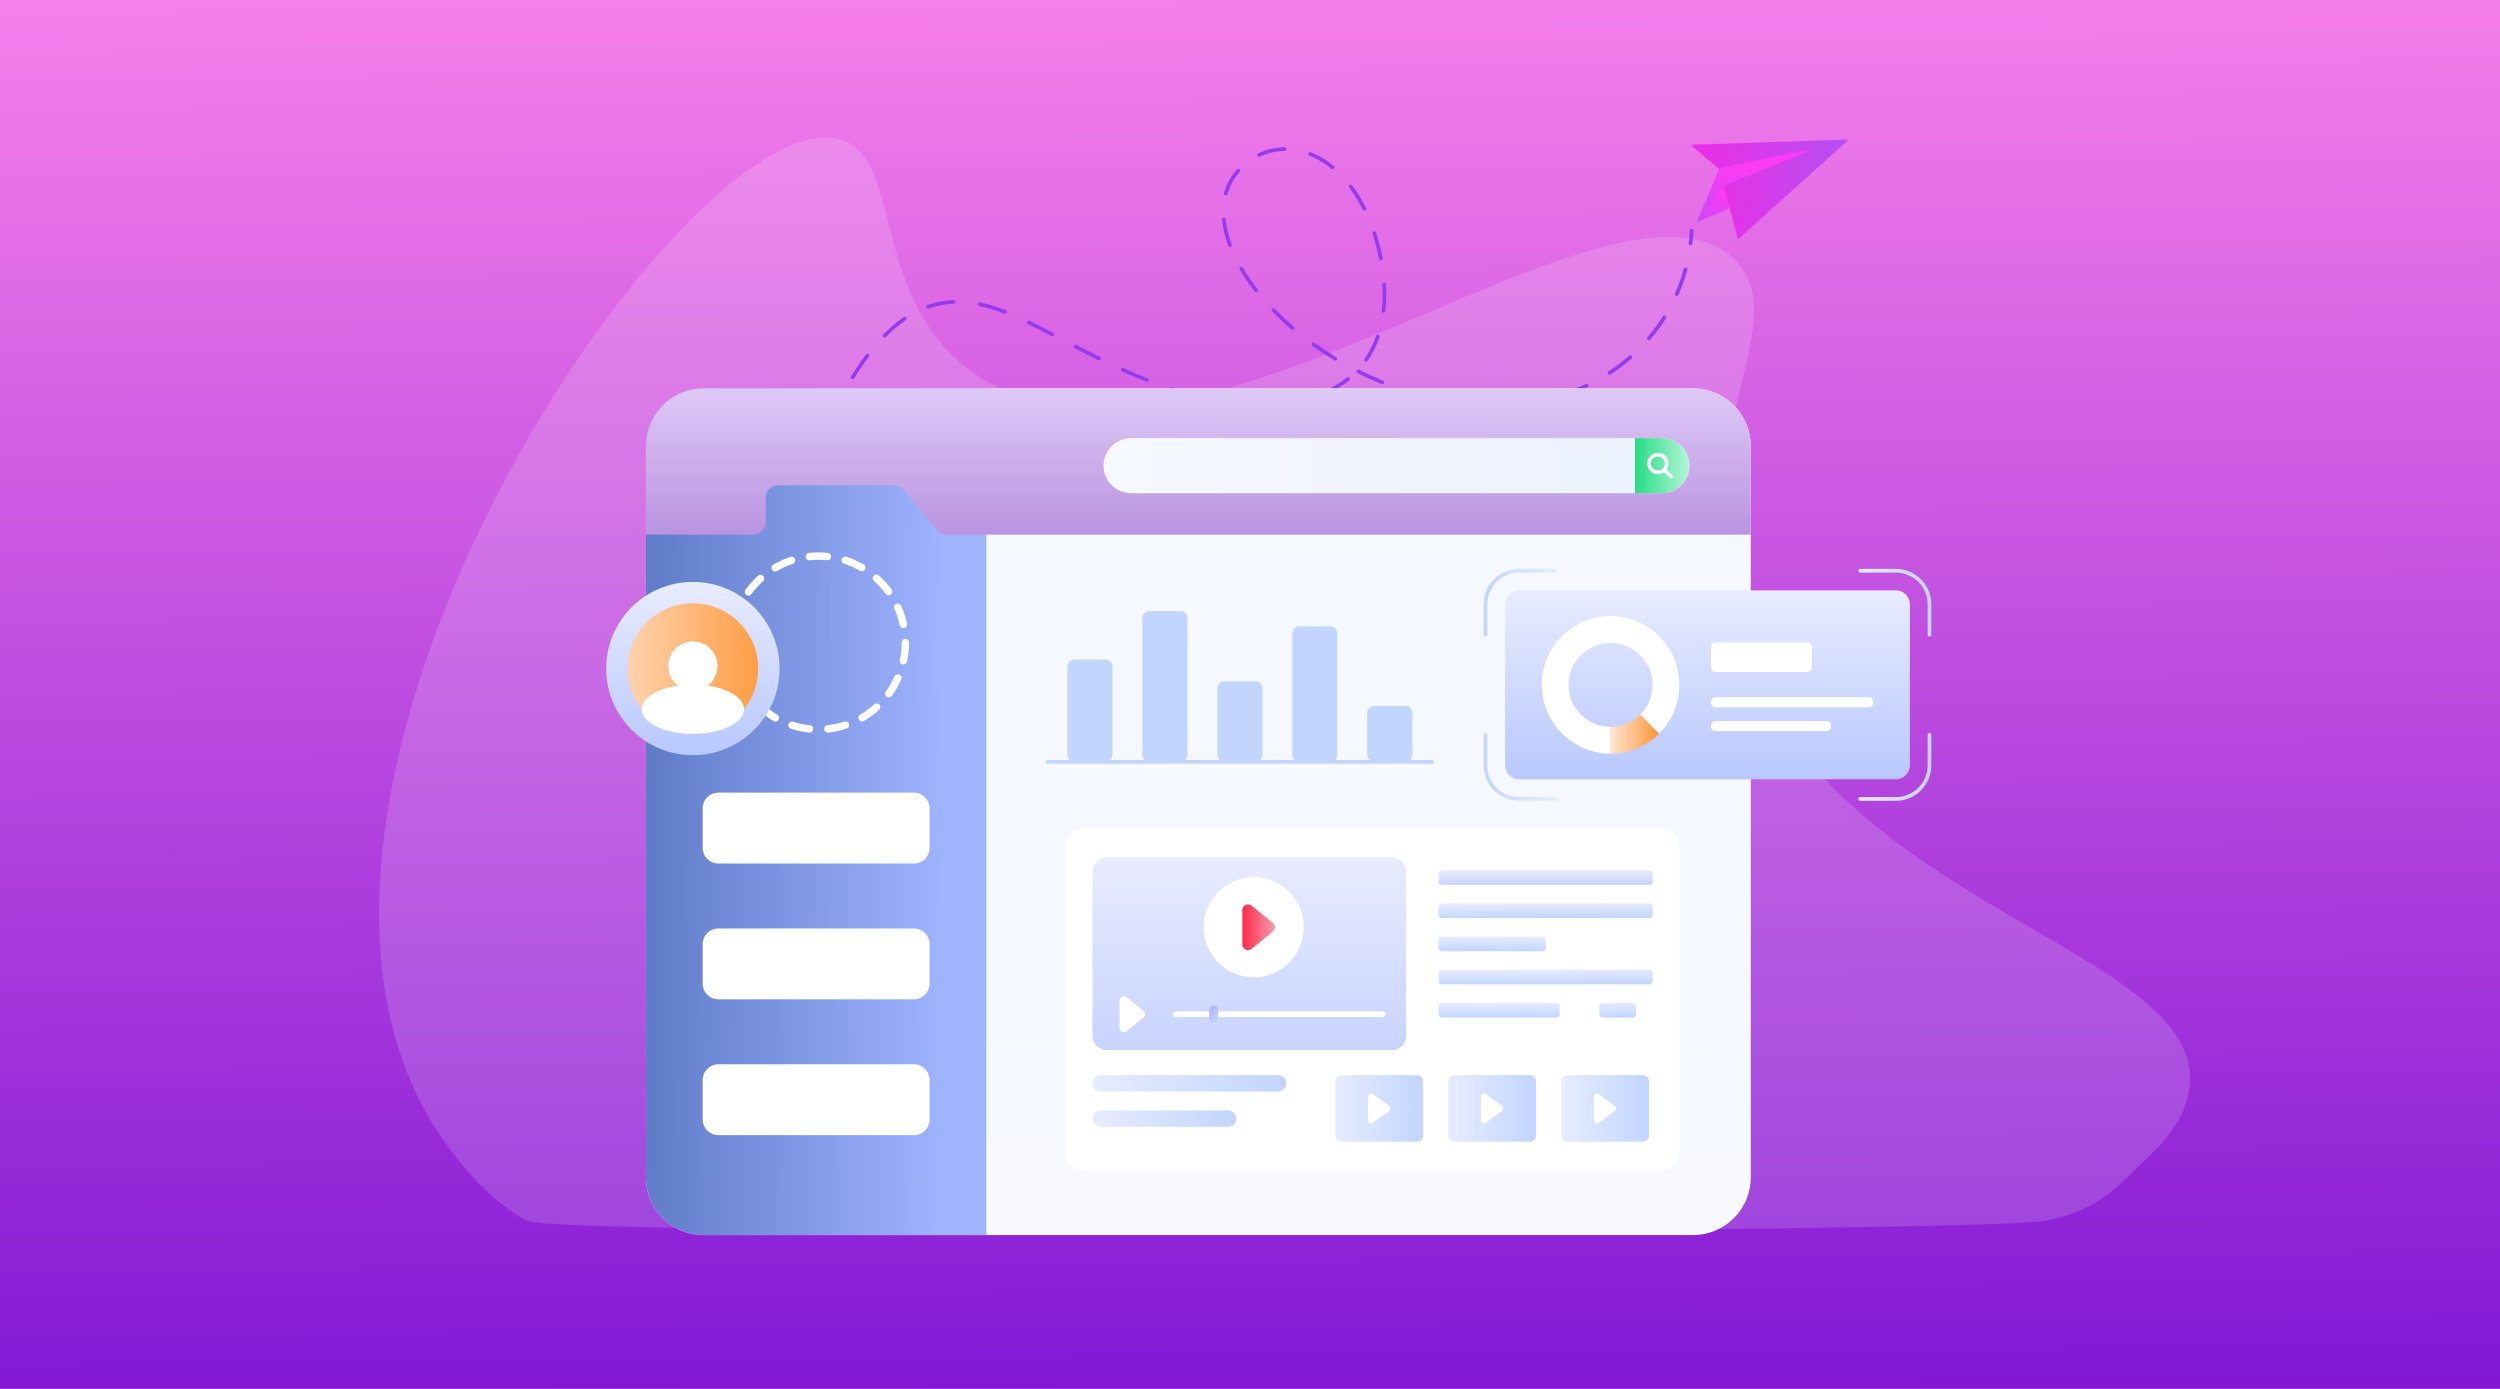 <svg width="720" height="400" viewBox="0 0 720 400" fill="none" xmlns="http://www.w3.org/2000/svg">
<rect x="0" y="0" width="720" height="400" fill="#333333" stroke="none"/>
<g clip-path="url(#clip0_49_494)">
<rect width="720" height="400" fill="white"/>
<rect width="720" height="400" fill="url(#paint0_linear_49_494)"/>
<path opacity="0.16" d="M630.679 312.027C630.189 319.416 625.884 326.627 618.369 333.492C611.407 339.846 606.173 347.972 589.701 351.534C573.228 355.096 160.318 356.368 151.519 351.534C142.72 346.7 135.056 338.489 128.621 329.635C126.332 326.487 124.244 323.197 122.37 319.786C67.785 220.496 197.495 30.604 241.107 39.945C261.131 44.232 249.301 87.584 282.264 108.626C344.615 148.432 463.889 42.42 498.999 74.286C517.803 91.352 486.34 124.239 498.087 174.665C518.017 260.286 633.372 271.334 630.679 312.027Z" fill="white"/>
<path d="M486.874 70.689C486.799 70.689 486.724 70.674 486.655 70.642C486.586 70.612 486.524 70.566 486.474 70.51C486.423 70.453 486.386 70.386 486.363 70.314C486.341 70.242 486.334 70.165 486.343 70.09C486.49 68.87 486.593 67.627 486.651 66.4C486.653 66.329 486.668 66.26 486.698 66.195C486.727 66.131 486.769 66.073 486.822 66.026C486.874 65.978 486.935 65.942 487.002 65.919C487.069 65.896 487.14 65.887 487.21 65.892C487.505 65.905 487.734 66.156 487.718 66.45C487.659 67.71 487.554 68.967 487.405 70.219C487.389 70.348 487.326 70.468 487.229 70.554C487.131 70.641 487.005 70.689 486.874 70.689ZM312.16 201.85C312.131 201.85 312.101 201.848 312.072 201.843C309.554 201.425 307.046 200.939 304.613 200.398C304.544 200.383 304.479 200.354 304.422 200.314C304.364 200.274 304.315 200.222 304.277 200.163C304.24 200.104 304.214 200.038 304.202 199.968C304.19 199.899 304.191 199.828 304.207 199.76C304.238 199.621 304.322 199.501 304.442 199.425C304.562 199.349 304.706 199.323 304.845 199.353C307.259 199.89 309.749 200.374 312.247 200.788C312.379 200.81 312.498 200.881 312.58 200.987C312.662 201.093 312.702 201.225 312.691 201.359C312.68 201.492 312.619 201.616 312.521 201.707C312.423 201.798 312.294 201.849 312.16 201.85ZM297.394 198.55C297.344 198.551 297.294 198.543 297.246 198.529C294.809 197.834 292.395 197.06 290.007 196.209C289.874 196.162 289.765 196.063 289.704 195.935C289.643 195.807 289.636 195.66 289.684 195.526C289.731 195.393 289.83 195.283 289.958 195.223C290.086 195.162 290.233 195.155 290.367 195.202C292.696 196.033 295.109 196.806 297.54 197.502C297.665 197.536 297.773 197.615 297.844 197.723C297.915 197.831 297.944 197.962 297.926 198.09C297.909 198.218 297.845 198.335 297.747 198.42C297.648 198.505 297.523 198.552 297.394 198.55ZM283.149 193.453C283.076 193.453 283.003 193.438 282.936 193.408C280.611 192.393 278.326 191.292 276.083 190.107C275.958 190.041 275.864 189.928 275.822 189.792C275.78 189.657 275.793 189.51 275.86 189.384C275.926 189.259 276.039 189.165 276.175 189.123C276.31 189.081 276.457 189.095 276.582 189.161C278.801 190.334 281.063 191.424 283.363 192.429C283.476 192.478 283.568 192.565 283.624 192.674C283.68 192.783 283.697 192.908 283.672 193.028C283.647 193.148 283.581 193.256 283.486 193.333C283.391 193.411 283.272 193.453 283.149 193.453ZM269.789 186.365C269.687 186.365 269.587 186.336 269.501 186.28C267.362 184.911 265.283 183.452 263.269 181.905C263.157 181.819 263.083 181.691 263.065 181.551C263.047 181.41 263.085 181.268 263.171 181.155C263.258 181.043 263.386 180.969 263.526 180.951C263.667 180.933 263.809 180.971 263.921 181.058C265.911 182.586 267.964 184.028 270.077 185.38C270.174 185.442 270.249 185.534 270.289 185.643C270.33 185.751 270.334 185.869 270.302 185.98C270.269 186.091 270.201 186.188 270.109 186.258C270.016 186.327 269.904 186.364 269.788 186.364L269.789 186.365ZM257.805 177.148C257.671 177.148 257.542 177.098 257.443 177.007C255.573 175.288 253.785 173.481 252.085 171.593C252.037 171.541 251.999 171.48 251.975 171.413C251.951 171.347 251.94 171.276 251.943 171.205C251.946 171.134 251.964 171.065 251.994 171.001C252.024 170.937 252.067 170.88 252.12 170.832C252.173 170.785 252.234 170.748 252.301 170.725C252.368 170.702 252.439 170.692 252.51 170.696C252.581 170.701 252.65 170.719 252.713 170.75C252.777 170.782 252.834 170.826 252.88 170.879C254.523 172.707 256.301 174.503 258.168 176.22C258.246 176.293 258.301 176.388 258.325 176.493C258.349 176.598 258.341 176.708 258.302 176.808C258.263 176.908 258.194 176.994 258.105 177.054C258.017 177.115 257.912 177.148 257.804 177.148H257.805ZM247.724 165.893C247.639 165.893 247.556 165.873 247.48 165.835C247.405 165.796 247.34 165.74 247.29 165.672C245.794 163.613 244.424 161.466 243.185 159.243C243.147 159.182 243.122 159.113 243.112 159.042C243.102 158.971 243.106 158.898 243.124 158.828C243.142 158.758 243.175 158.693 243.219 158.636C243.263 158.579 243.319 158.532 243.382 158.497C243.445 158.462 243.515 158.44 243.586 158.433C243.658 158.425 243.731 158.433 243.799 158.454C243.868 158.475 243.932 158.511 243.987 158.557C244.042 158.604 244.087 158.661 244.119 158.726C245.337 160.911 246.686 163.021 248.157 165.044C248.215 165.124 248.25 165.218 248.258 165.317C248.265 165.415 248.246 165.514 248.201 165.602C248.156 165.69 248.087 165.763 248.003 165.815C247.919 165.866 247.822 165.893 247.723 165.893H247.724ZM240.443 152.672C240.334 152.672 240.229 152.639 240.14 152.577C240.05 152.516 239.982 152.429 239.944 152.328C239.367 150.823 238.866 149.291 238.445 147.736C238.199 146.828 237.98 145.912 237.79 144.991C237.762 144.852 237.79 144.707 237.869 144.589C237.947 144.471 238.069 144.389 238.207 144.36C238.346 144.333 238.49 144.361 238.608 144.439C238.725 144.517 238.808 144.638 238.838 144.776C239.02 145.66 239.234 146.563 239.475 147.457C239.888 148.977 240.377 150.475 240.942 151.946C240.973 152.027 240.984 152.114 240.974 152.2C240.963 152.286 240.932 152.369 240.883 152.44C240.834 152.512 240.768 152.57 240.692 152.61C240.615 152.651 240.529 152.672 240.443 152.672ZM237.428 137.912C237.289 137.913 237.156 137.859 237.056 137.762C236.956 137.665 236.898 137.534 236.893 137.395C236.813 134.842 236.946 132.287 237.289 129.756C237.297 129.685 237.319 129.617 237.353 129.556C237.388 129.495 237.435 129.441 237.491 129.398C237.547 129.355 237.612 129.325 237.68 129.308C237.749 129.29 237.82 129.288 237.89 129.299C237.959 129.309 238.026 129.332 238.087 129.367C238.148 129.402 238.201 129.449 238.243 129.505C238.286 129.561 238.317 129.625 238.335 129.693C238.353 129.761 238.357 129.831 238.347 129.901C238.013 132.372 237.885 134.867 237.963 137.36C237.965 137.43 237.953 137.5 237.929 137.566C237.904 137.632 237.867 137.692 237.819 137.744C237.77 137.795 237.713 137.836 237.649 137.865C237.585 137.894 237.515 137.91 237.445 137.912H237.428ZM239.41 122.973C239.327 122.974 239.245 122.954 239.17 122.917C239.096 122.88 239.031 122.826 238.981 122.759C238.931 122.692 238.898 122.615 238.883 122.533C238.869 122.451 238.873 122.367 238.897 122.287C239.624 119.845 240.515 117.456 241.566 115.135C241.625 115.006 241.732 114.906 241.865 114.856C241.998 114.806 242.145 114.81 242.274 114.868C242.541 114.989 242.662 115.306 242.541 115.575C241.51 117.851 240.635 120.195 239.922 122.591C239.889 122.701 239.822 122.798 239.729 122.867C239.637 122.936 239.525 122.974 239.41 122.973ZM427.472 117.19H427.451C424.913 117.083 422.381 116.857 419.865 116.512C419.795 116.503 419.728 116.48 419.668 116.445C419.607 116.409 419.554 116.362 419.511 116.307C419.469 116.251 419.438 116.187 419.42 116.119C419.402 116.051 419.398 115.981 419.407 115.911C419.447 115.617 419.725 115.4 420.009 115.454C422.518 115.796 425.037 116.02 427.494 116.121C427.635 116.124 427.77 116.183 427.868 116.285C427.967 116.387 428.02 116.524 428.018 116.666C428.015 116.808 427.956 116.943 427.853 117.041C427.751 117.139 427.614 117.193 427.472 117.19ZM359.596 117.13H359.568C357.028 117 354.498 116.73 351.988 116.321C351.919 116.309 351.853 116.285 351.793 116.248C351.733 116.211 351.681 116.163 351.64 116.106C351.599 116.049 351.57 115.984 351.554 115.916C351.537 115.848 351.535 115.777 351.546 115.708C351.557 115.638 351.582 115.572 351.619 115.512C351.656 115.453 351.704 115.401 351.761 115.36C351.818 115.319 351.883 115.289 351.951 115.273C352.019 115.257 352.09 115.254 352.159 115.266C354.654 115.672 357.165 115.939 359.622 116.062C359.764 116.066 359.899 116.125 359.996 116.228C360.094 116.331 360.147 116.468 360.144 116.61C360.14 116.752 360.08 116.886 359.978 116.984C359.875 117.082 359.737 117.134 359.596 117.13ZM435.036 117.114C434.894 117.118 434.756 117.066 434.653 116.969C434.55 116.871 434.49 116.737 434.485 116.595C434.481 116.454 434.533 116.316 434.63 116.213C434.728 116.11 434.862 116.049 435.004 116.045C437.502 115.889 439.989 115.589 442.452 115.146C442.591 115.123 442.734 115.155 442.85 115.235C442.965 115.316 443.045 115.438 443.072 115.577C443.097 115.716 443.066 115.86 442.985 115.976C442.904 116.093 442.781 116.173 442.641 116.198C440.196 116.64 437.649 116.948 435.07 117.113H435.036V117.114ZM367.159 117.046C367.02 117.047 366.885 116.994 366.784 116.898C366.683 116.802 366.624 116.67 366.619 116.531C366.614 116.391 366.663 116.256 366.757 116.152C366.85 116.049 366.98 115.986 367.12 115.978C369.609 115.795 372.082 115.424 374.515 114.867C374.651 114.842 374.79 114.871 374.905 114.946C375.02 115.022 375.102 115.139 375.133 115.273C375.164 115.407 375.142 115.548 375.072 115.666C375.002 115.785 374.889 115.872 374.757 115.909C372.371 116.462 369.829 116.845 367.201 117.044L367.159 117.046ZM412.496 115.166C412.456 115.166 412.417 115.162 412.378 115.153C409.904 114.591 407.454 113.928 405.034 113.165C404.899 113.122 404.786 113.028 404.72 112.902C404.655 112.776 404.642 112.63 404.684 112.495C404.727 112.359 404.821 112.247 404.947 112.181C405.073 112.115 405.219 112.102 405.355 112.145C407.746 112.9 410.168 113.556 412.613 114.112C412.742 114.141 412.855 114.216 412.931 114.323C413.008 114.43 413.042 114.561 413.027 114.692C413.013 114.822 412.95 114.943 412.852 115.031C412.754 115.118 412.627 115.166 412.496 115.166ZM344.674 114.76C344.629 114.76 344.584 114.754 344.541 114.743C342.086 114.108 339.655 113.387 337.251 112.58C337.117 112.535 337.005 112.439 336.942 112.312C336.878 112.185 336.868 112.038 336.913 111.903C336.958 111.768 337.054 111.657 337.181 111.593C337.308 111.53 337.455 111.52 337.59 111.564C339.969 112.364 342.376 113.079 344.806 113.707C344.933 113.739 345.044 113.816 345.118 113.924C345.191 114.031 345.223 114.163 345.207 114.292C345.19 114.422 345.127 114.541 345.029 114.627C344.931 114.713 344.804 114.761 344.674 114.76ZM449.886 114.386C449.758 114.386 449.634 114.341 449.537 114.258C449.44 114.175 449.375 114.06 449.356 113.933C449.336 113.807 449.362 113.678 449.43 113.569C449.497 113.46 449.602 113.38 449.724 113.341C452.106 112.584 454.436 111.67 456.697 110.604C456.825 110.544 456.972 110.537 457.106 110.584C457.239 110.632 457.348 110.731 457.409 110.859C457.47 110.987 457.477 111.134 457.429 111.268C457.382 111.401 457.283 111.51 457.155 111.571C454.85 112.658 452.476 113.59 450.048 114.361C449.995 114.377 449.941 114.386 449.886 114.386ZM381.809 113.54C381.686 113.54 381.568 113.498 381.473 113.421C381.377 113.344 381.312 113.237 381.286 113.118C381.26 112.998 381.276 112.873 381.332 112.764C381.387 112.655 381.478 112.568 381.589 112.518C383.941 111.463 386.079 110.177 387.941 108.695C388.052 108.616 388.19 108.582 388.326 108.601C388.462 108.62 388.585 108.69 388.671 108.798C388.756 108.905 388.797 109.041 388.785 109.178C388.773 109.314 388.709 109.441 388.607 109.532C386.674 111.068 384.461 112.402 382.028 113.493C381.959 113.524 381.884 113.54 381.809 113.54ZM398.076 110.624C398.007 110.624 397.939 110.61 397.875 110.584C395.525 109.631 393.212 108.586 390.944 107.451C390.817 107.387 390.72 107.276 390.675 107.142C390.63 107.007 390.641 106.86 390.704 106.733C390.768 106.607 390.879 106.51 391.013 106.465C391.148 106.42 391.295 106.431 391.421 106.494C393.665 107.616 395.952 108.651 398.276 109.594C398.393 109.639 398.491 109.724 398.551 109.833C398.612 109.943 398.632 110.07 398.609 110.193C398.585 110.316 398.518 110.426 398.421 110.505C398.324 110.584 398.202 110.626 398.076 110.624ZM330.322 109.993C330.254 109.993 330.186 109.98 330.123 109.954C327.774 109.012 325.447 108.019 323.142 106.975C323.013 106.917 322.912 106.809 322.862 106.677C322.812 106.544 322.816 106.397 322.875 106.267C322.933 106.138 323.04 106.037 323.173 105.987C323.306 105.937 323.453 105.942 323.582 106C325.966 107.078 328.3 108.074 330.52 108.961C330.636 109.007 330.733 109.092 330.793 109.201C330.853 109.31 330.872 109.437 330.849 109.56C330.825 109.682 330.76 109.792 330.663 109.871C330.567 109.951 330.446 109.994 330.322 109.993ZM245.579 109.198C245.483 109.198 245.39 109.173 245.308 109.125C245.226 109.077 245.158 109.008 245.112 108.925C245.065 108.843 245.041 108.749 245.043 108.654C245.045 108.559 245.072 108.466 245.122 108.385C246.439 106.211 247.87 104.108 249.409 102.084C249.495 101.971 249.622 101.897 249.762 101.878C249.903 101.858 250.045 101.896 250.158 101.981C250.271 102.067 250.346 102.194 250.365 102.335C250.384 102.475 250.347 102.618 250.261 102.731C248.744 104.724 247.334 106.797 246.036 108.939C245.989 109.018 245.922 109.083 245.841 109.128C245.761 109.174 245.671 109.198 245.579 109.198ZM463.527 107.938C463.412 107.939 463.299 107.902 463.206 107.833C463.114 107.764 463.046 107.667 463.013 107.556C462.98 107.445 462.984 107.327 463.024 107.218C463.064 107.11 463.138 107.017 463.235 106.955C465.328 105.59 467.322 104.08 469.203 102.437C469.256 102.391 469.317 102.355 469.384 102.333C469.45 102.31 469.52 102.301 469.59 102.306C469.66 102.311 469.729 102.329 469.791 102.36C469.854 102.391 469.91 102.434 469.957 102.487C470.003 102.54 470.038 102.601 470.061 102.668C470.083 102.734 470.092 102.804 470.088 102.874C470.083 102.944 470.065 103.013 470.033 103.076C470.002 103.138 469.959 103.195 469.906 103.241C467.988 104.918 465.954 106.459 463.82 107.852C463.733 107.908 463.632 107.937 463.528 107.937L463.527 107.938ZM393.435 104.153C393.337 104.153 393.242 104.126 393.158 104.075C393.075 104.025 393.007 103.953 392.962 103.866C392.916 103.78 392.896 103.683 392.902 103.586C392.907 103.489 392.94 103.395 392.995 103.315C394.364 101.337 395.48 99.112 396.312 96.702C396.334 96.634 396.369 96.571 396.415 96.517C396.461 96.463 396.518 96.418 396.582 96.386C396.646 96.354 396.715 96.335 396.786 96.33C396.858 96.325 396.929 96.335 396.996 96.358C397.064 96.381 397.126 96.418 397.179 96.466C397.232 96.513 397.275 96.571 397.306 96.636C397.336 96.7 397.353 96.77 397.356 96.842C397.359 96.913 397.348 96.984 397.323 97.051C396.459 99.553 395.298 101.865 393.874 103.922C393.825 103.993 393.76 104.051 393.683 104.091C393.607 104.132 393.521 104.153 393.435 104.153ZM384.555 103.858C384.458 103.858 384.362 103.831 384.279 103.781C382.106 102.47 379.987 101.073 377.927 99.592C377.812 99.509 377.734 99.384 377.711 99.244C377.688 99.104 377.722 98.961 377.805 98.846C377.888 98.731 378.013 98.653 378.153 98.63C378.293 98.608 378.436 98.641 378.551 98.724C380.588 100.189 382.683 101.571 384.832 102.867C384.931 102.927 385.008 103.019 385.051 103.127C385.094 103.235 385.1 103.355 385.069 103.467C385.037 103.579 384.97 103.678 384.877 103.749C384.785 103.819 384.671 103.857 384.555 103.858ZM316.52 103.791C316.439 103.791 316.358 103.773 316.285 103.738C314.018 102.622 311.763 101.481 309.52 100.317C309.456 100.286 309.398 100.242 309.351 100.189C309.304 100.135 309.268 100.072 309.245 100.005C309.222 99.937 309.214 99.865 309.219 99.794C309.225 99.723 309.244 99.653 309.277 99.59C309.31 99.526 309.355 99.47 309.41 99.425C309.465 99.379 309.529 99.345 309.597 99.324C309.665 99.303 309.737 99.296 309.808 99.304C309.879 99.311 309.948 99.333 310.011 99.368C312.247 100.528 314.496 101.665 316.756 102.777C316.865 102.83 316.953 102.918 317.006 103.027C317.058 103.137 317.071 103.26 317.044 103.379C317.017 103.497 316.95 103.602 316.855 103.677C316.76 103.752 316.642 103.793 316.521 103.792L316.52 103.791ZM474.874 98.001C474.772 98.001 474.672 97.972 474.586 97.917C474.5 97.862 474.432 97.783 474.389 97.69C474.346 97.598 474.331 97.495 474.345 97.393C474.359 97.292 474.402 97.197 474.468 97.119C476.092 95.222 477.576 93.21 478.908 91.097C478.984 90.98 479.104 90.897 479.241 90.867C479.379 90.836 479.522 90.862 479.641 90.936C479.76 91.011 479.844 91.13 479.877 91.267C479.909 91.403 479.885 91.547 479.812 91.667C478.452 93.823 476.937 95.878 475.279 97.814C475.229 97.873 475.167 97.92 475.097 97.952C475.027 97.985 474.95 98.001 474.873 98.001H474.874ZM254.763 97.207C254.657 97.207 254.554 97.176 254.466 97.117C254.379 97.059 254.31 96.975 254.269 96.878C254.229 96.781 254.218 96.674 254.238 96.57C254.259 96.466 254.309 96.371 254.383 96.296C256.282 94.375 258.252 92.714 260.237 91.357C260.355 91.278 260.499 91.248 260.638 91.274C260.777 91.3 260.901 91.38 260.981 91.496C261.062 91.613 261.092 91.758 261.065 91.897C261.039 92.037 260.959 92.16 260.841 92.24C258.911 93.558 256.994 95.175 255.143 97.048C255.094 97.098 255.034 97.138 254.969 97.166C254.904 97.193 254.834 97.207 254.763 97.207ZM303.063 96.859C302.976 96.859 302.891 96.838 302.815 96.798C300.79 95.728 298.436 94.491 296.096 93.35C296.03 93.321 295.97 93.279 295.921 93.227C295.871 93.174 295.833 93.112 295.808 93.045C295.783 92.977 295.772 92.905 295.776 92.833C295.78 92.761 295.798 92.691 295.829 92.626C295.861 92.561 295.905 92.503 295.96 92.456C296.014 92.409 296.078 92.373 296.146 92.351C296.215 92.329 296.287 92.321 296.359 92.328C296.431 92.335 296.501 92.356 296.564 92.39C298.918 93.536 301.283 94.778 303.313 95.852C303.418 95.907 303.502 95.997 303.551 96.106C303.6 96.215 303.611 96.337 303.582 96.452C303.553 96.568 303.487 96.671 303.393 96.745C303.299 96.818 303.182 96.858 303.063 96.859ZM372.283 95.024C372.156 95.024 372.032 94.979 371.936 94.896C370.886 93.999 369.858 93.078 368.853 92.132C368.008 91.338 367.181 90.526 366.372 89.695C366.323 89.644 366.285 89.585 366.259 89.52C366.233 89.454 366.22 89.385 366.221 89.314C366.222 89.244 366.237 89.175 366.264 89.11C366.292 89.046 366.332 88.987 366.383 88.938C366.433 88.889 366.492 88.851 366.558 88.825C366.623 88.799 366.693 88.786 366.763 88.787C366.833 88.788 366.902 88.802 366.967 88.83C367.032 88.858 367.09 88.898 367.139 88.949C367.937 89.768 368.753 90.57 369.586 91.354C370.579 92.288 371.593 93.198 372.63 94.083C372.714 94.154 372.774 94.248 372.802 94.354C372.831 94.46 372.826 94.573 372.788 94.676C372.75 94.779 372.681 94.867 372.591 94.93C372.5 94.992 372.393 95.025 372.283 95.024ZM289.405 90.354C289.34 90.354 289.276 90.343 289.212 90.318C286.648 89.335 284.308 88.623 282.058 88.146C281.919 88.116 281.798 88.033 281.721 87.914C281.644 87.795 281.617 87.65 281.646 87.512C281.678 87.374 281.762 87.255 281.88 87.178C281.998 87.101 282.141 87.073 282.279 87.1C284.586 87.59 286.979 88.316 289.596 89.321C289.713 89.365 289.81 89.45 289.871 89.559C289.932 89.668 289.953 89.795 289.93 89.918C289.908 90.041 289.842 90.152 289.746 90.231C289.65 90.311 289.529 90.355 289.403 90.354H289.405ZM398.457 90.039C398.382 90.039 398.307 90.023 398.238 89.993C398.169 89.962 398.107 89.917 398.057 89.861C398.007 89.805 397.969 89.738 397.946 89.666C397.923 89.594 397.916 89.519 397.925 89.444C398.103 87.859 398.191 86.266 398.189 84.671C398.189 83.782 398.163 82.875 398.112 81.976C398.104 81.835 398.152 81.696 398.246 81.59C398.34 81.484 398.473 81.42 398.614 81.412C398.943 81.375 399.164 81.621 399.179 81.915C399.232 82.835 399.258 83.763 399.258 84.671C399.258 86.344 399.167 87.991 398.987 89.564C398.973 89.695 398.91 89.815 398.813 89.903C398.715 89.99 398.588 90.039 398.457 90.039ZM267.254 88.891C267.128 88.89 267.006 88.846 266.91 88.764C266.814 88.683 266.75 88.57 266.729 88.446C266.707 88.322 266.731 88.195 266.794 88.086C266.858 87.978 266.958 87.895 267.076 87.853C269.508 86.994 272.055 86.504 274.632 86.397C274.897 86.375 275.175 86.615 275.188 86.91C275.194 87.051 275.143 87.189 275.047 87.294C274.951 87.398 274.818 87.46 274.676 87.466C272.205 87.568 269.763 88.038 267.431 88.861C267.374 88.881 267.314 88.891 267.254 88.891ZM482.906 85.24C482.817 85.24 482.73 85.218 482.652 85.176C482.573 85.133 482.507 85.072 482.458 84.998C482.41 84.923 482.381 84.838 482.373 84.749C482.366 84.661 482.381 84.572 482.416 84.491C483.421 82.204 484.255 79.846 484.913 77.437C484.95 77.3 485.04 77.184 485.164 77.114C485.287 77.043 485.433 77.025 485.57 77.062C485.706 77.1 485.823 77.19 485.893 77.313C485.963 77.436 485.982 77.582 485.944 77.719C485.273 80.179 484.421 82.586 483.396 84.92C483.354 85.016 483.286 85.097 483.199 85.154C483.112 85.211 483.01 85.24 482.906 85.24ZM361.771 84.162C361.69 84.162 361.61 84.144 361.537 84.108C361.464 84.072 361.401 84.02 361.351 83.956C359.777 81.953 358.337 79.849 357.04 77.657C357.002 77.597 356.977 77.529 356.965 77.459C356.954 77.388 356.957 77.316 356.974 77.247C356.991 77.178 357.021 77.113 357.064 77.055C357.106 76.998 357.16 76.95 357.221 76.914C357.283 76.878 357.351 76.854 357.422 76.844C357.492 76.835 357.564 76.84 357.633 76.858C357.702 76.877 357.766 76.909 357.822 76.953C357.878 76.997 357.925 77.052 357.96 77.114C359.234 79.266 360.649 81.332 362.193 83.299C362.256 83.377 362.295 83.472 362.306 83.572C362.317 83.672 362.299 83.773 362.255 83.863C362.211 83.954 362.143 84.03 362.057 84.083C361.972 84.136 361.873 84.163 361.772 84.162H361.771ZM397.684 74.979C397.56 74.979 397.44 74.936 397.345 74.857C397.249 74.778 397.184 74.669 397.16 74.547C396.675 72.092 396.046 69.668 395.278 67.286C395.242 67.154 395.259 67.013 395.324 66.893C395.39 66.772 395.499 66.681 395.629 66.639C395.759 66.597 395.901 66.606 396.025 66.665C396.148 66.725 396.244 66.829 396.293 66.957C397.075 69.379 397.715 71.844 398.208 74.341C398.223 74.418 398.222 74.498 398.202 74.575C398.183 74.652 398.147 74.723 398.097 74.784C398.047 74.845 397.984 74.894 397.913 74.928C397.841 74.962 397.763 74.979 397.684 74.979ZM354.232 71.104C354.123 71.104 354.016 71.07 353.927 71.008C353.837 70.945 353.769 70.857 353.731 70.754C352.792 68.209 352.188 65.695 351.938 63.286C351.923 63.145 351.965 63.004 352.054 62.894C352.144 62.784 352.273 62.714 352.414 62.699C352.697 62.673 352.97 62.882 353.001 63.176C353.241 65.496 353.825 67.922 354.732 70.384C354.763 70.465 354.773 70.552 354.762 70.637C354.751 70.723 354.72 70.804 354.671 70.875C354.621 70.946 354.556 71.003 354.479 71.043C354.403 71.083 354.318 71.104 354.232 71.104ZM392.933 60.652C392.834 60.652 392.736 60.624 392.652 60.572C392.567 60.52 392.499 60.445 392.455 60.355C391.297 58.033 389.986 55.892 388.56 53.99C388.517 53.934 388.486 53.87 388.469 53.802C388.451 53.734 388.447 53.663 388.457 53.594C388.467 53.524 388.491 53.457 388.527 53.397C388.563 53.337 388.61 53.284 388.667 53.242C388.722 53.2 388.786 53.169 388.854 53.152C388.922 53.134 388.993 53.13 389.062 53.14C389.131 53.15 389.198 53.174 389.258 53.209C389.318 53.245 389.371 53.293 389.413 53.349C390.879 55.302 392.225 57.499 393.411 59.88C393.452 59.961 393.471 60.052 393.467 60.142C393.463 60.233 393.435 60.322 393.387 60.399C393.339 60.476 393.273 60.54 393.193 60.584C393.114 60.629 393.024 60.652 392.933 60.652ZM353.003 56.264C352.92 56.264 352.838 56.245 352.764 56.208C352.69 56.171 352.625 56.117 352.576 56.051C352.526 55.984 352.492 55.908 352.477 55.826C352.462 55.745 352.467 55.661 352.49 55.581C353.224 53.077 354.494 50.763 356.21 48.797C356.256 48.744 356.312 48.7 356.375 48.668C356.437 48.637 356.506 48.618 356.576 48.614C356.646 48.609 356.717 48.618 356.783 48.641C356.85 48.663 356.911 48.699 356.964 48.746C357.187 48.939 357.21 49.277 357.016 49.499C355.402 51.348 354.208 53.524 353.516 55.878C353.483 55.989 353.416 56.087 353.323 56.156C353.231 56.225 353.118 56.264 353.003 56.264ZM383.796 48.721C383.672 48.721 383.552 48.679 383.457 48.6C381.482 46.984 379.352 45.714 377.123 44.83C376.991 44.777 376.885 44.675 376.829 44.544C376.773 44.414 376.771 44.267 376.824 44.135C376.876 44.003 376.979 43.897 377.109 43.841C377.239 43.785 377.387 43.783 377.518 43.835C379.849 44.762 382.076 46.087 384.134 47.773C384.219 47.843 384.281 47.937 384.31 48.043C384.34 48.149 384.336 48.262 384.299 48.366C384.262 48.47 384.194 48.559 384.104 48.623C384.014 48.687 383.906 48.721 383.796 48.721ZM362.613 45.164C362.491 45.164 362.373 45.123 362.278 45.047C362.183 44.971 362.117 44.864 362.09 44.746C362.064 44.627 362.079 44.503 362.133 44.394C362.186 44.285 362.276 44.197 362.386 44.145C364.747 43.038 367.316 42.446 369.923 42.407C370.188 42.375 370.46 42.638 370.466 42.933C370.467 43.003 370.454 43.073 370.428 43.138C370.403 43.204 370.364 43.263 370.315 43.314C370.266 43.364 370.208 43.404 370.144 43.432C370.079 43.46 370.01 43.475 369.94 43.476C367.469 43.516 365.081 44.067 362.839 45.114C362.768 45.147 362.691 45.164 362.613 45.164ZM323.549 203.294C323.532 203.294 323.517 203.294 323.5 203.292C322.26 203.182 321.015 203.053 319.769 202.914C319.699 202.907 319.631 202.885 319.57 202.851C319.508 202.817 319.454 202.772 319.41 202.717C319.366 202.662 319.334 202.599 319.314 202.531C319.295 202.464 319.289 202.393 319.296 202.323C319.314 202.183 319.386 202.055 319.496 201.967C319.607 201.879 319.747 201.837 319.888 201.851C321.126 201.991 322.364 202.116 323.596 202.227C323.733 202.239 323.86 202.304 323.951 202.407C324.041 202.511 324.089 202.646 324.082 202.783C324.076 202.92 324.018 203.05 323.918 203.145C323.819 203.241 323.687 203.294 323.549 203.294Z" fill="#953BEE"/>
<path d="M498.46 59.609C498.472 59.655 498.467 59.702 498.447 59.744C498.426 59.786 498.392 59.82 498.349 59.838L489.017 63.904C489.001 63.913 488.982 63.918 488.964 63.919C488.931 63.923 488.898 63.918 488.868 63.906C488.838 63.893 488.812 63.873 488.791 63.847C488.765 63.815 488.75 63.774 488.748 63.732C488.747 63.69 488.76 63.648 488.784 63.614L496.422 53.153C496.444 53.124 496.474 53.102 496.508 53.089C496.542 53.075 496.579 53.072 496.615 53.079C496.651 53.085 496.684 53.102 496.711 53.126C496.738 53.151 496.757 53.182 496.767 53.218L498.459 59.609H498.46Z" fill="url(#paint1_linear_49_494)"/>
<path d="M532.142 40.305C532.156 40.342 532.159 40.382 532.15 40.42C532.141 40.458 532.121 40.493 532.092 40.519L500.762 68.717C500.737 68.739 500.707 68.754 500.675 68.761C500.642 68.769 500.609 68.768 500.577 68.76C500.545 68.75 500.516 68.733 500.493 68.71C500.47 68.686 500.454 68.657 500.445 68.625L495.184 48.751L487.254 42.021C487.224 41.996 487.202 41.962 487.192 41.925C487.181 41.887 487.183 41.847 487.195 41.81C487.209 41.773 487.233 41.741 487.265 41.718C487.297 41.695 487.335 41.682 487.374 41.681L531.954 40.181C531.994 40.18 532.034 40.191 532.068 40.213C532.101 40.235 532.127 40.268 532.142 40.305Z" fill="url(#paint2_linear_49_494)"/>
<path d="M521.274 43.126C521.289 43.172 521.286 43.222 521.266 43.266C521.246 43.31 521.21 43.344 521.165 43.363L496.705 53.426L489.099 63.842C489.083 63.863 489.063 63.881 489.04 63.894C489.017 63.907 488.991 63.916 488.965 63.919C488.931 63.923 488.896 63.919 488.865 63.906C488.833 63.893 488.806 63.872 488.785 63.845C488.764 63.817 488.751 63.785 488.747 63.751C488.743 63.717 488.748 63.683 488.762 63.651L495.179 48.567C495.192 48.539 495.21 48.513 495.234 48.493C495.258 48.473 495.286 48.459 495.316 48.452L521.05 42.995C521.097 42.984 521.147 42.992 521.188 43.016C521.23 43.04 521.26 43.079 521.274 43.126Z" fill="url(#paint3_linear_49_494)"/>
<path d="M504.216 128.486V339.081C504.216 348.262 496.773 355.704 487.592 355.704H202.656C193.476 355.704 186.034 348.262 186.034 339.081V128.486C186.034 119.306 193.476 111.863 202.657 111.863H487.593C496.773 111.863 504.216 119.306 504.216 128.487V128.486Z" fill="url(#paint4_linear_49_494)"/>
<path d="M284.057 111.863H202.657C193.476 111.863 186.033 119.306 186.033 128.487V339.081C186.033 348.262 193.476 355.704 202.657 355.704H284.057V111.863Z" fill="url(#paint5_linear_49_494)"/>
<path d="M267.72 311.034V322.398C267.72 322.993 267.603 323.582 267.375 324.131C267.148 324.681 266.814 325.18 266.393 325.601C265.973 326.021 265.473 326.355 264.924 326.583C264.374 326.81 263.785 326.927 263.191 326.927H206.901C206.307 326.927 205.718 326.81 205.168 326.583C204.618 326.355 204.119 326.021 203.699 325.601C203.278 325.18 202.944 324.681 202.717 324.131C202.489 323.582 202.372 322.993 202.372 322.398V311.034C202.372 309.832 202.849 308.68 203.699 307.831C204.548 306.981 205.7 306.504 206.901 306.504H263.191C264.392 306.504 265.544 306.981 266.393 307.831C267.243 308.68 267.72 309.832 267.72 311.034ZM267.72 271.919V283.283C267.72 283.878 267.603 284.467 267.376 285.017C267.148 285.566 266.814 286.066 266.394 286.487C265.973 286.907 265.474 287.241 264.924 287.469C264.375 287.697 263.785 287.814 263.191 287.814H206.901C205.7 287.814 204.548 287.336 203.699 286.487C202.849 285.638 202.372 284.485 202.372 283.284V271.92C202.372 270.719 202.849 269.567 203.699 268.717C204.548 267.868 205.7 267.39 206.901 267.39H263.191C264.392 267.39 265.544 267.868 266.393 268.717C267.243 269.567 267.72 270.718 267.72 271.919ZM267.72 232.806V244.17C267.72 245.372 267.243 246.524 266.393 247.373C265.544 248.223 264.392 248.7 263.191 248.7H206.901C205.7 248.7 204.548 248.223 203.699 247.373C202.849 246.524 202.372 245.372 202.372 244.17V232.806C202.372 231.605 202.849 230.453 203.699 229.604C204.548 228.754 205.7 228.277 206.901 228.277H263.191C264.392 228.277 265.544 228.754 266.393 229.604C267.243 230.453 267.72 231.605 267.72 232.806ZM233.197 210.997C233.161 210.996 233.124 210.995 233.088 210.991C231.279 210.805 229.495 210.43 227.764 209.872C227.631 209.829 227.507 209.76 227.4 209.669C227.293 209.577 227.205 209.466 227.142 209.341C227.078 209.216 227.039 209.08 227.028 208.94C227.017 208.8 227.033 208.66 227.077 208.526C227.12 208.392 227.189 208.269 227.28 208.162C227.371 208.055 227.482 207.967 227.607 207.904C227.732 207.84 227.869 207.801 228.008 207.79C228.148 207.779 228.289 207.795 228.423 207.839C230.005 208.35 231.647 208.694 233.305 208.864C233.575 208.896 233.822 209.028 233.997 209.236C234.172 209.443 234.262 209.709 234.249 209.98C234.235 210.251 234.119 210.507 233.924 210.696C233.729 210.884 233.468 210.992 233.197 210.997ZM238.41 210.99C238.137 210.988 237.875 210.883 237.678 210.694C237.481 210.506 237.363 210.249 237.349 209.976C237.335 209.704 237.425 209.436 237.602 209.228C237.779 209.021 238.028 208.888 238.3 208.858C239.957 208.684 241.599 208.335 243.18 207.819C243.45 207.731 243.743 207.754 243.996 207.883C244.249 208.011 244.44 208.235 244.528 208.505C244.616 208.774 244.593 209.068 244.465 209.321C244.336 209.573 244.112 209.765 243.843 209.853C242.117 210.414 240.328 210.796 238.523 210.984C238.485 210.988 238.448 210.99 238.41 210.99ZM223.325 207.809C223.138 207.809 222.954 207.759 222.792 207.665C221.218 206.757 219.743 205.687 218.391 204.473C218.286 204.379 218.201 204.266 218.14 204.139C218.08 204.013 218.045 203.875 218.037 203.735C218.029 203.595 218.049 203.455 218.096 203.322C218.143 203.19 218.215 203.068 218.309 202.963C218.403 202.859 218.516 202.774 218.643 202.713C218.769 202.652 218.907 202.617 219.047 202.61C219.187 202.602 219.327 202.622 219.46 202.669C219.592 202.715 219.714 202.788 219.819 202.881C221.061 203.996 222.416 204.979 223.861 205.814C224.065 205.931 224.224 206.113 224.314 206.331C224.404 206.548 224.42 206.789 224.359 207.017C224.298 207.244 224.163 207.445 223.977 207.588C223.79 207.731 223.561 207.809 223.325 207.809ZM248.274 207.778C248.038 207.779 247.809 207.702 247.622 207.559C247.434 207.416 247.3 207.215 247.238 206.987C247.177 206.76 247.193 206.518 247.283 206.301C247.373 206.083 247.533 205.901 247.737 205.784C249.18 204.948 250.532 203.963 251.771 202.846C251.982 202.656 252.259 202.558 252.542 202.572C252.826 202.587 253.091 202.713 253.281 202.924C253.471 203.135 253.57 203.412 253.555 203.696C253.541 203.979 253.414 204.245 253.203 204.435C251.854 205.651 250.381 206.724 248.809 207.634C248.646 207.729 248.462 207.778 248.274 207.778ZM215.607 200.877C215.438 200.877 215.272 200.838 215.122 200.761C214.972 200.685 214.842 200.575 214.743 200.439C213.671 198.971 212.755 197.396 212.012 195.738C211.954 195.61 211.922 195.472 211.918 195.331C211.914 195.191 211.938 195.051 211.988 194.92C212.037 194.789 212.113 194.669 212.209 194.567C212.305 194.465 212.421 194.383 212.549 194.325C212.677 194.268 212.815 194.236 212.955 194.232C213.095 194.228 213.235 194.251 213.366 194.301C213.498 194.351 213.618 194.426 213.72 194.523C213.822 194.619 213.904 194.734 213.961 194.862C214.645 196.384 215.485 197.83 216.469 199.177C216.586 199.336 216.656 199.525 216.672 199.722C216.688 199.918 216.649 200.116 216.56 200.292C216.47 200.468 216.334 200.615 216.166 200.719C215.998 200.822 215.804 200.877 215.607 200.877ZM255.978 200.834C255.78 200.834 255.587 200.78 255.418 200.677C255.25 200.573 255.114 200.426 255.024 200.25C254.935 200.074 254.896 199.876 254.912 199.68C254.928 199.483 254.998 199.295 255.115 199.135C256.098 197.787 256.936 196.34 257.616 194.816C257.674 194.688 257.755 194.573 257.857 194.476C257.959 194.379 258.079 194.304 258.21 194.254C258.341 194.203 258.481 194.179 258.621 194.183C258.761 194.187 258.899 194.218 259.028 194.275C259.156 194.333 259.271 194.414 259.368 194.516C259.465 194.618 259.54 194.738 259.59 194.869C259.641 195 259.665 195.14 259.661 195.28C259.657 195.42 259.626 195.558 259.569 195.687C258.827 197.347 257.914 198.925 256.842 200.395C256.743 200.531 256.613 200.642 256.463 200.718C256.313 200.795 256.146 200.834 255.978 200.834ZM211.366 191.413C211.121 191.412 210.884 191.328 210.695 191.174C210.505 191.02 210.373 190.806 210.322 190.567C209.944 188.789 209.752 186.977 209.749 185.16C209.749 185.019 209.777 184.88 209.83 184.75C209.884 184.621 209.963 184.503 210.062 184.403C210.161 184.304 210.279 184.225 210.408 184.171C210.538 184.117 210.677 184.09 210.817 184.089C210.958 184.089 211.097 184.117 211.227 184.17C211.356 184.224 211.474 184.303 211.574 184.402C211.673 184.501 211.752 184.619 211.806 184.748C211.86 184.878 211.887 185.017 211.888 185.157C211.889 186.825 212.065 188.489 212.412 190.12C212.446 190.276 212.444 190.437 212.407 190.592C212.37 190.747 212.299 190.892 212.199 191.016C212.098 191.14 211.972 191.24 211.828 191.309C211.684 191.377 211.526 191.413 211.367 191.413H211.366ZM260.206 191.361C260.046 191.361 259.889 191.326 259.745 191.258C259.601 191.189 259.474 191.09 259.374 190.966C259.274 190.842 259.202 190.698 259.165 190.543C259.127 190.388 259.125 190.227 259.158 190.071C259.502 188.447 259.677 186.777 259.677 185.106C259.677 184.516 260.154 183.987 260.746 183.987C261.337 183.987 261.815 184.413 261.815 185.005V185.106C261.815 186.927 261.624 188.745 261.251 190.513C261.201 190.753 261.069 190.968 260.879 191.123C260.688 191.277 260.451 191.361 260.206 191.361ZM211.348 181.04C211.189 181.041 211.031 181.005 210.888 180.937C210.744 180.869 210.617 180.769 210.517 180.646C210.417 180.523 210.345 180.378 210.307 180.224C210.27 180.069 210.267 179.908 210.3 179.752C210.673 177.972 211.232 176.236 211.969 174.573C212.023 174.441 212.104 174.322 212.205 174.221C212.307 174.121 212.427 174.042 212.559 173.989C212.692 173.937 212.833 173.911 212.976 173.913C213.118 173.916 213.259 173.947 213.389 174.005C213.52 174.063 213.637 174.146 213.735 174.25C213.833 174.353 213.909 174.476 213.958 174.609C214.008 174.743 214.03 174.885 214.024 175.028C214.018 175.17 213.984 175.31 213.923 175.439C213.248 176.965 212.735 178.557 212.392 180.191C212.342 180.431 212.211 180.646 212.02 180.801C211.83 180.955 211.593 181.04 211.348 181.04ZM260.184 180.89C259.94 180.89 259.703 180.806 259.513 180.653C259.323 180.5 259.192 180.286 259.14 180.047C258.786 178.417 258.262 176.828 257.577 175.307C257.519 175.179 257.487 175.041 257.483 174.901C257.478 174.761 257.502 174.621 257.551 174.49C257.601 174.358 257.676 174.238 257.772 174.136C257.868 174.034 257.984 173.951 258.111 173.894C258.239 173.835 258.377 173.803 258.518 173.798C258.658 173.794 258.798 173.817 258.929 173.867C259.061 173.916 259.181 173.992 259.283 174.088C259.385 174.184 259.468 174.3 259.525 174.428C260.272 176.086 260.844 177.817 261.23 179.594C261.264 179.75 261.262 179.912 261.225 180.067C261.189 180.223 261.117 180.368 261.017 180.492C260.917 180.616 260.79 180.717 260.646 180.785C260.502 180.854 260.344 180.89 260.184 180.89ZM215.547 171.557C215.35 171.557 215.157 171.502 214.989 171.399C214.821 171.296 214.685 171.149 214.595 170.973C214.506 170.798 214.466 170.601 214.482 170.405C214.497 170.208 214.566 170.02 214.682 169.86C215.749 168.389 216.965 167.032 218.313 165.813C218.416 165.718 218.538 165.645 218.67 165.598C218.802 165.551 218.943 165.53 219.083 165.537C219.223 165.544 219.361 165.578 219.487 165.639C219.614 165.699 219.728 165.783 219.822 165.888C219.916 165.992 219.989 166.113 220.036 166.245C220.084 166.378 220.105 166.518 220.098 166.658C220.091 166.798 220.056 166.936 219.996 167.062C219.936 167.189 219.851 167.303 219.747 167.397C218.51 168.518 217.393 169.763 216.413 171.114C216.314 171.251 216.184 171.363 216.033 171.44C215.883 171.517 215.716 171.557 215.547 171.557ZM255.92 171.435C255.592 171.435 255.267 171.284 255.057 170.999C254.07 169.654 252.945 168.415 251.701 167.303C251.597 167.21 251.512 167.096 251.451 166.97C251.39 166.844 251.355 166.706 251.347 166.566C251.339 166.426 251.359 166.286 251.405 166.154C251.451 166.021 251.523 165.899 251.617 165.795C251.71 165.69 251.824 165.605 251.95 165.544C252.076 165.483 252.214 165.448 252.354 165.44C252.494 165.432 252.634 165.452 252.766 165.498C252.899 165.545 253.021 165.617 253.125 165.71C254.481 166.92 255.706 168.269 256.782 169.733C256.898 169.892 256.968 170.081 256.984 170.278C257 170.475 256.962 170.672 256.873 170.848C256.783 171.024 256.647 171.173 256.479 171.276C256.311 171.38 256.117 171.435 255.92 171.435ZM223.239 164.595C223.003 164.597 222.773 164.521 222.585 164.378C222.397 164.235 222.262 164.035 222.2 163.807C222.139 163.579 222.154 163.337 222.245 163.119C222.335 162.902 222.495 162.72 222.7 162.602C224.271 161.688 225.935 160.941 227.663 160.375C227.93 160.293 228.219 160.32 228.467 160.449C228.715 160.578 228.902 160.799 228.989 161.064C229.076 161.33 229.056 161.619 228.933 161.87C228.809 162.121 228.592 162.313 228.329 162.406C226.743 162.926 225.217 163.611 223.774 164.45C223.612 164.545 223.427 164.595 223.239 164.595ZM248.183 164.524C247.997 164.524 247.814 164.475 247.653 164.382C246.205 163.553 244.674 162.877 243.086 162.365C242.951 162.323 242.826 162.255 242.718 162.164C242.61 162.073 242.521 161.962 242.456 161.837C242.391 161.712 242.352 161.575 242.34 161.434C242.328 161.294 242.344 161.152 242.387 161.018C242.43 160.883 242.5 160.759 242.591 160.652C242.683 160.544 242.795 160.456 242.92 160.392C243.046 160.328 243.183 160.29 243.324 160.279C243.465 160.268 243.606 160.285 243.74 160.33C245.471 160.887 247.138 161.623 248.715 162.528C248.921 162.644 249.083 162.825 249.174 163.043C249.266 163.261 249.283 163.503 249.222 163.732C249.161 163.96 249.026 164.162 248.838 164.305C248.65 164.448 248.419 164.525 248.183 164.524ZM233.092 161.366C232.819 161.365 232.557 161.259 232.359 161.071C232.161 160.883 232.043 160.626 232.028 160.353C232.014 160.081 232.104 159.813 232.281 159.604C232.458 159.396 232.707 159.264 232.979 159.234C234.785 159.044 236.607 159.039 238.414 159.219C238.696 159.247 238.955 159.387 239.135 159.606C239.314 159.826 239.399 160.107 239.371 160.39C239.342 160.672 239.203 160.931 238.984 161.11C238.764 161.29 238.482 161.375 238.2 161.346C236.54 161.179 234.867 161.183 233.208 161.359C233.169 161.363 233.131 161.366 233.092 161.366Z" fill="white"/>
<path d="M504.219 128.482V153.991H272.647C272.12 153.991 271.599 153.875 271.122 153.651C270.645 153.427 270.223 153.1 269.887 152.694L260.212 141.031C259.875 140.625 259.454 140.298 258.977 140.074C258.499 139.85 257.979 139.733 257.452 139.733H224.114C223.643 139.733 223.177 139.826 222.742 140.006C222.307 140.186 221.911 140.451 221.578 140.784C221.245 141.117 220.981 141.512 220.801 141.947C220.621 142.382 220.528 142.849 220.528 143.32V150.406C220.528 151.356 220.151 152.268 219.478 152.941C218.806 153.613 217.894 153.991 216.943 153.991H186.03V128.483C186.03 119.302 193.472 111.86 202.653 111.86H487.596C496.777 111.86 504.22 119.302 504.22 128.483L504.219 128.482Z" fill="url(#paint6_linear_49_494)"/>
<path d="M486.562 134.107C486.562 135.148 486.357 136.178 485.959 137.14C485.56 138.101 484.977 138.975 484.241 139.711C483.505 140.447 482.631 141.031 481.67 141.429C480.708 141.828 479.677 142.033 478.637 142.033H325.735C323.633 142.033 321.617 141.198 320.131 139.711C318.644 138.225 317.809 136.209 317.809 134.107C317.809 132.005 318.644 129.989 320.131 128.503C321.617 127.017 323.633 126.182 325.735 126.182H478.637C479.677 126.182 480.708 126.387 481.67 126.785C482.631 127.184 483.505 127.767 484.241 128.503C484.977 129.239 485.56 130.113 485.959 131.075C486.357 132.036 486.562 133.067 486.562 134.108V134.107Z" fill="url(#paint7_linear_49_494)"/>
<path d="M478.637 126.182H470.885V142.033H478.635C480.722 142.009 482.714 141.163 484.18 139.679C485.647 138.196 486.469 136.193 486.469 134.107C486.469 132.021 485.647 130.019 484.18 128.535C482.714 127.052 480.722 126.206 478.635 126.182H478.637Z" fill="url(#paint8_linear_49_494)"/>
<path d="M477.472 136.548C476.686 136.548 475.901 136.249 475.302 135.65C474.106 134.454 474.106 132.507 475.302 131.31C476.498 130.113 478.447 130.113 479.642 131.31C480.837 132.507 480.84 134.453 479.642 135.65C479.045 136.249 478.259 136.548 477.472 136.548ZM477.472 131.481C476.96 131.481 476.448 131.676 476.058 132.066C475.778 132.346 475.587 132.702 475.509 133.09C475.432 133.479 475.472 133.881 475.623 134.247C475.774 134.613 476.031 134.926 476.36 135.146C476.689 135.366 477.076 135.483 477.472 135.483C477.868 135.483 478.255 135.366 478.584 135.146C478.913 134.926 479.17 134.613 479.321 134.247C479.473 133.881 479.512 133.479 479.435 133.09C479.357 132.702 479.167 132.346 478.886 132.066C478.701 131.88 478.48 131.733 478.238 131.632C477.995 131.532 477.735 131.48 477.472 131.481Z" fill="white"/>
<path d="M481.258 137.799C481.187 137.799 481.118 137.786 481.053 137.759C480.988 137.732 480.929 137.693 480.879 137.643L478.887 135.651C478.836 135.602 478.796 135.543 478.768 135.478C478.74 135.413 478.725 135.343 478.724 135.272C478.724 135.201 478.737 135.13 478.764 135.065C478.791 134.999 478.831 134.939 478.881 134.889C478.931 134.839 478.991 134.799 479.056 134.772C479.122 134.745 479.193 134.732 479.263 134.732C479.334 134.733 479.405 134.748 479.47 134.776C479.535 134.804 479.594 134.845 479.643 134.896L481.635 136.887C481.709 136.962 481.76 137.057 481.781 137.161C481.801 137.264 481.791 137.372 481.75 137.469C481.71 137.567 481.642 137.65 481.554 137.709C481.466 137.768 481.363 137.799 481.258 137.799Z" fill="white"/>
<path d="M555.692 183.347C555.55 183.347 555.414 183.291 555.314 183.191C555.214 183.091 555.158 182.955 555.158 182.813V174.043C555.158 169.007 551.06 164.909 546.024 164.909H535.714C535.572 164.909 535.436 164.853 535.336 164.753C535.235 164.653 535.179 164.517 535.179 164.375C535.179 164.233 535.235 164.097 535.336 163.997C535.436 163.897 535.572 163.84 535.714 163.84H546.024C551.649 163.84 556.227 168.417 556.227 174.043V182.813C556.227 182.955 556.17 183.091 556.07 183.191C555.97 183.291 555.834 183.347 555.692 183.347Z" fill="url(#paint9_linear_49_494)"/>
<path d="M546.023 230.627H535.714C535.572 230.627 535.436 230.57 535.336 230.47C535.235 230.37 535.179 230.234 535.179 230.092C535.179 229.95 535.235 229.814 535.336 229.714C535.436 229.614 535.572 229.557 535.714 229.557H546.024C551.059 229.557 555.158 225.46 555.158 220.423V211.654C555.158 211.512 555.214 211.376 555.314 211.276C555.414 211.176 555.55 211.119 555.692 211.119C555.834 211.119 555.97 211.176 556.07 211.276C556.17 211.376 556.227 211.512 556.227 211.654V220.423C556.227 226.05 551.648 230.627 546.023 230.627Z" fill="url(#paint10_linear_49_494)"/>
<path d="M447.792 230.627H437.482C431.857 230.627 427.279 226.051 427.279 220.423V211.654C427.279 211.512 427.335 211.376 427.435 211.276C427.536 211.176 427.672 211.119 427.813 211.119C427.955 211.119 428.091 211.176 428.191 211.276C428.292 211.376 428.348 211.512 428.348 211.654V220.423C428.348 225.46 432.446 229.557 437.482 229.557H447.792C447.934 229.557 448.07 229.614 448.17 229.714C448.27 229.814 448.327 229.95 448.327 230.092C448.327 230.234 448.27 230.37 448.17 230.47C448.07 230.57 447.934 230.627 447.792 230.627Z" fill="url(#paint11_linear_49_494)"/>
<path d="M427.813 183.347C427.672 183.347 427.536 183.291 427.435 183.191C427.335 183.091 427.279 182.955 427.279 182.813V174.043C427.279 168.417 431.857 163.84 437.482 163.84H447.792C447.934 163.84 448.07 163.897 448.17 163.997C448.27 164.097 448.327 164.233 448.327 164.375C448.327 164.517 448.27 164.653 448.17 164.753C448.07 164.853 447.934 164.909 447.792 164.909H437.482C432.447 164.909 428.348 169.007 428.348 174.043V182.813C428.348 182.955 428.292 183.091 428.191 183.191C428.091 183.291 427.955 183.347 427.813 183.347Z" fill="url(#paint12_linear_49_494)"/>
<path d="M550.038 174.044V220.422C550.038 221.487 549.615 222.509 548.862 223.262C548.109 224.015 547.088 224.438 546.023 224.438H437.483C436.418 224.438 435.397 224.015 434.644 223.262C433.891 222.509 433.468 221.487 433.468 220.422V174.042C433.468 172.977 433.891 171.956 434.644 171.203C435.397 170.45 436.418 170.027 437.483 170.027H546.023C547.088 170.027 548.109 170.45 548.862 171.203C549.615 171.956 550.038 172.977 550.038 174.042V174.044Z" fill="url(#paint13_linear_49_494)"/>
<path d="M521.819 186.272V192.282C521.819 192.447 521.786 192.611 521.723 192.765C521.66 192.918 521.567 193.057 521.45 193.174C521.332 193.292 521.193 193.385 521.04 193.448C520.887 193.511 520.723 193.544 520.557 193.544H494.029C493.694 193.544 493.373 193.411 493.137 193.175C492.9 192.938 492.767 192.617 492.767 192.283V186.272C492.767 185.575 493.332 185.011 494.029 185.011H520.556C521.253 185.011 521.818 185.575 521.818 186.272H521.819ZM527.297 208.908V209.314C527.297 209.648 527.164 209.969 526.927 210.206C526.691 210.442 526.37 210.575 526.035 210.575H494.029C493.694 210.575 493.373 210.442 493.137 210.206C492.9 209.969 492.767 209.648 492.767 209.314V208.908C492.767 208.211 493.332 207.646 494.029 207.646H526.035C526.732 207.646 527.297 208.211 527.297 208.908ZM539.464 202.028V202.434C539.464 202.6 539.431 202.764 539.368 202.918C539.305 203.071 539.212 203.21 539.094 203.327C538.977 203.444 538.838 203.537 538.685 203.601C538.532 203.664 538.368 203.697 538.202 203.697H494.029C493.694 203.697 493.373 203.564 493.137 203.328C492.9 203.091 492.767 202.77 492.767 202.435V202.029C492.767 201.331 493.332 200.767 494.029 200.767H538.202C538.899 200.767 539.464 201.331 539.464 202.028Z" fill="white"/>
<path d="M483.643 197.1V197.234C483.643 197.435 483.643 197.617 483.635 197.809C483.511 202.885 481.432 207.718 477.833 211.3L472.374 205.832C474.501 203.736 475.841 200.824 475.936 197.579V197.234C475.936 190.684 470.698 185.323 464.187 185.141C464.073 185.131 463.959 185.131 463.844 185.131C460.493 185.131 457.448 186.5 455.255 188.712C453.006 190.978 451.742 194.041 451.741 197.234C451.741 203.908 457.17 209.327 463.843 209.327V217.035H463.833C452.91 217.035 444.043 208.159 444.043 197.234C444.043 191.795 446.245 186.855 449.806 183.274C453.398 179.664 458.357 177.424 463.833 177.424H463.844C463.959 177.424 464.073 177.424 464.188 177.434C474.903 177.625 483.577 186.357 483.644 197.1H483.643Z" fill="white"/>
<path d="M477.831 211.297C474.261 214.853 469.322 217.038 463.838 217.038V209.33C467.181 209.33 470.194 208.001 472.373 205.831L477.831 211.297Z" fill="url(#paint14_linear_49_494)"/>
<path d="M224.515 192.545C224.515 206.325 213.32 217.496 199.54 217.496C185.759 217.496 174.588 206.325 174.588 192.545C174.588 178.764 185.759 167.593 199.54 167.593C213.32 167.593 224.515 178.764 224.515 192.545Z" fill="url(#paint15_linear_49_494)"/>
<path d="M218.357 192.541C218.357 196.959 216.838 201.027 214.267 204.253C210.807 208.577 205.501 211.36 199.54 211.36C193.579 211.36 188.272 208.577 184.813 204.253C182.174 200.92 180.74 196.792 180.745 192.541C180.745 182.161 189.16 173.746 199.539 173.746C209.919 173.746 218.357 182.162 218.357 192.54V192.541Z" fill="url(#paint16_linear_49_494)"/>
<path d="M199.539 211.36C207.673 211.36 214.267 208.178 214.267 204.253C214.267 200.328 207.673 197.146 199.539 197.146C191.406 197.146 184.812 200.328 184.812 204.253C184.812 208.178 191.406 211.36 199.539 211.36Z" fill="white"/>
<path d="M206.622 191.828C206.622 195.732 203.467 198.912 199.562 198.912C198.632 198.912 197.711 198.73 196.851 198.374C195.991 198.018 195.21 197.496 194.553 196.838C193.895 196.18 193.373 195.399 193.018 194.54C192.662 193.68 192.479 192.759 192.48 191.828C192.479 190.898 192.662 189.977 193.018 189.117C193.374 188.258 193.895 187.477 194.553 186.819C195.211 186.161 195.992 185.639 196.851 185.284C197.711 184.928 198.632 184.745 199.562 184.746C203.467 184.746 206.622 187.924 206.622 191.828Z" fill="white"/>
<path d="M483.643 243.845V331.937C483.643 332.614 483.51 333.285 483.25 333.911C482.991 334.537 482.611 335.106 482.132 335.585C481.653 336.065 481.085 336.445 480.459 336.704C479.833 336.963 479.162 337.097 478.484 337.097H312.134C311.456 337.097 310.785 336.964 310.159 336.704C309.533 336.445 308.964 336.065 308.485 335.586C308.006 335.107 307.626 334.538 307.367 333.912C307.108 333.285 306.974 332.614 306.974 331.937V243.847C306.974 242.478 307.518 241.166 308.486 240.198C309.453 239.231 310.765 238.687 312.134 238.687H478.484C479.853 238.687 481.165 239.231 482.133 240.198C483.1 241.166 483.644 242.478 483.644 243.847L483.643 243.845Z" fill="white"/>
<path d="M404.992 251.053V298.287C404.992 299.392 404.554 300.451 403.773 301.232C402.991 302.013 401.932 302.452 400.827 302.452H318.805C317.701 302.452 316.641 302.013 315.861 301.232C315.08 300.451 314.641 299.392 314.641 298.287V251.053C314.641 249.949 315.08 248.89 315.861 248.109C316.642 247.328 317.701 246.889 318.805 246.889H400.826C401.931 246.889 402.99 247.328 403.77 248.109C404.551 248.89 404.99 249.949 404.99 251.053H404.992Z" fill="url(#paint17_linear_49_494)" fill-opacity="0.48"/>
<path d="M475.978 251.509V253.959C475.977 254.077 475.954 254.193 475.909 254.302C475.864 254.411 475.798 254.51 475.714 254.593C475.631 254.676 475.532 254.742 475.423 254.787C475.314 254.832 475.197 254.855 475.08 254.855H415.221C414.983 254.854 414.756 254.76 414.588 254.592C414.42 254.424 414.325 254.196 414.325 253.959V251.509C414.325 251.012 414.726 250.612 415.221 250.612H475.081C475.576 250.612 475.977 251.012 475.977 251.509H475.978Z" fill="url(#paint18_linear_49_494)" fill-opacity="0.48"/>
<path d="M475.978 261.059V263.51C475.978 263.628 475.954 263.744 475.909 263.853C475.864 263.962 475.798 264.061 475.715 264.144C475.631 264.228 475.532 264.294 475.423 264.339C475.314 264.384 475.197 264.407 475.08 264.407H415.221C414.983 264.406 414.755 264.312 414.587 264.144C414.419 263.975 414.325 263.747 414.325 263.51V261.059C414.325 260.565 414.726 260.164 415.221 260.164H475.081C475.576 260.164 475.977 260.565 475.977 261.059H475.978Z" fill="url(#paint19_linear_49_494)"/>
<path d="M445.151 270.611V273.062C445.151 273.18 445.128 273.296 445.083 273.405C445.038 273.514 444.972 273.613 444.888 273.696C444.805 273.78 444.706 273.846 444.597 273.891C444.488 273.936 444.371 273.959 444.253 273.959H415.221C415.103 273.959 414.986 273.935 414.878 273.89C414.769 273.845 414.67 273.779 414.587 273.695C414.504 273.612 414.438 273.513 414.393 273.404C414.348 273.295 414.325 273.179 414.325 273.061V270.611C414.325 270.117 414.726 269.715 415.221 269.715H444.254C444.749 269.715 445.151 270.117 445.151 270.611Z" fill="url(#paint20_linear_49_494)"/>
<path d="M475.978 280.162V282.613C475.978 282.731 475.955 282.847 475.91 282.956C475.864 283.066 475.798 283.165 475.715 283.248C475.631 283.331 475.532 283.398 475.423 283.443C475.314 283.488 475.198 283.511 475.08 283.511H415.221C415.103 283.511 414.986 283.487 414.878 283.442C414.769 283.397 414.67 283.331 414.587 283.247C414.504 283.164 414.438 283.065 414.393 282.956C414.348 282.847 414.325 282.73 414.325 282.613V280.162C414.325 279.667 414.726 279.267 415.221 279.267H475.081C475.576 279.267 475.977 279.667 475.977 280.162H475.978Z" fill="url(#paint21_linear_49_494)"/>
<path d="M448.276 288.818H415.221C414.983 288.818 414.755 288.913 414.587 289.081C414.419 289.249 414.325 289.477 414.325 289.715V292.165C414.325 292.66 414.726 293.062 415.221 293.062H448.276C448.514 293.061 448.742 292.967 448.91 292.799C449.078 292.63 449.172 292.403 449.172 292.165V289.715C449.172 289.477 449.078 289.249 448.91 289.081C448.742 288.913 448.514 288.818 448.276 288.818Z" fill="url(#paint22_linear_49_494)"/>
<path d="M460.637 289.715V292.165C460.637 292.66 461.039 293.062 461.535 293.062H470.325C470.563 293.062 470.791 292.967 470.959 292.799C471.127 292.631 471.222 292.403 471.222 292.165V289.715C471.222 289.597 471.198 289.48 471.153 289.371C471.108 289.262 471.042 289.163 470.959 289.08C470.875 288.997 470.776 288.931 470.667 288.886C470.558 288.841 470.442 288.817 470.324 288.818H461.534C461.296 288.818 461.068 288.912 460.9 289.08C460.731 289.249 460.637 289.477 460.637 289.715Z" fill="url(#paint23_linear_49_494)"/>
<path d="M409.875 311.432V326.998C409.875 327.99 409.071 328.794 408.079 328.794H386.359C385.882 328.794 385.425 328.605 385.088 328.268C384.751 327.931 384.562 327.474 384.562 326.998V311.432C384.562 310.44 385.366 309.635 386.358 309.635H408.078C409.071 309.635 409.875 310.44 409.875 311.432Z" fill="url(#paint24_linear_49_494)"/>
<path d="M400.079 319.895L395.356 323.38C395.23 323.473 395.082 323.528 394.927 323.541C394.772 323.554 394.616 323.524 394.477 323.454C394.338 323.384 394.222 323.277 394.14 323.144C394.058 323.012 394.015 322.859 394.015 322.703V315.726C394.015 315.57 394.058 315.417 394.14 315.284C394.221 315.152 394.338 315.044 394.477 314.974C394.617 314.904 394.772 314.874 394.928 314.887C395.083 314.9 395.231 314.956 395.357 315.049L400.08 318.542C400.186 318.62 400.272 318.722 400.331 318.839C400.39 318.957 400.421 319.087 400.421 319.218C400.421 319.35 400.39 319.48 400.331 319.597C400.272 319.715 400.186 319.817 400.08 319.895H400.079Z" fill="white"/>
<path d="M442.395 311.432V326.998C442.395 327.99 441.59 328.794 440.597 328.794H418.879C418.403 328.794 417.946 328.605 417.609 328.268C417.272 327.931 417.082 327.474 417.082 326.998V311.432C417.082 310.44 417.886 309.635 418.878 309.635H440.598C441.591 309.635 442.396 310.44 442.396 311.432H442.395Z" fill="url(#paint25_linear_49_494)"/>
<path d="M432.599 319.895L427.875 323.38C427.75 323.473 427.601 323.528 427.446 323.541C427.291 323.554 427.136 323.524 426.997 323.454C426.858 323.384 426.741 323.277 426.659 323.144C426.578 323.012 426.535 322.859 426.535 322.703V315.726C426.534 315.57 426.578 315.417 426.659 315.284C426.741 315.152 426.858 315.044 426.997 314.974C427.136 314.904 427.292 314.874 427.447 314.887C427.602 314.9 427.751 314.956 427.876 315.049L432.599 318.542C432.705 318.62 432.791 318.722 432.851 318.839C432.91 318.957 432.941 319.087 432.941 319.218C432.941 319.35 432.91 319.48 432.851 319.597C432.791 319.715 432.705 319.817 432.599 319.895Z" fill="white"/>
<path d="M474.915 311.432V326.998C474.915 327.99 474.11 328.794 473.118 328.794H451.398C450.921 328.794 450.464 328.605 450.127 328.268C449.79 327.931 449.601 327.474 449.601 326.998V311.432C449.601 310.44 450.406 309.635 451.398 309.635H473.118C474.11 309.635 474.915 310.44 474.915 311.432Z" fill="url(#paint26_linear_49_494)"/>
<path d="M465.119 319.895L460.395 323.38C460.27 323.473 460.122 323.528 459.967 323.541C459.811 323.554 459.656 323.524 459.517 323.454C459.378 323.384 459.261 323.277 459.18 323.144C459.098 323.012 459.055 322.859 459.055 322.703V315.726C459.055 315.57 459.098 315.417 459.18 315.284C459.261 315.152 459.378 315.044 459.517 314.974C459.656 314.904 459.812 314.874 459.967 314.887C460.123 314.9 460.271 314.956 460.396 315.049L465.119 318.542C465.225 318.62 465.311 318.722 465.371 318.839C465.43 318.957 465.461 319.087 465.461 319.218C465.461 319.35 465.43 319.48 465.371 319.597C465.311 319.715 465.225 319.817 465.119 319.895Z" fill="white"/>
<path d="M370.44 312.002C370.44 312.63 370.191 313.232 369.747 313.675C369.304 314.119 368.702 314.369 368.074 314.369H317.005C316.378 314.369 315.776 314.12 315.332 313.676C314.888 313.232 314.639 312.63 314.639 312.002C314.639 311.374 314.888 310.772 315.332 310.329C315.776 309.885 316.378 309.635 317.005 309.635H368.074C369.382 309.635 370.44 310.695 370.44 312.002Z" fill="url(#paint27_linear_49_494)"/>
<path d="M356.054 322.162C356.054 322.473 355.993 322.781 355.874 323.068C355.755 323.355 355.58 323.616 355.361 323.836C355.141 324.056 354.879 324.231 354.592 324.35C354.305 324.468 353.997 324.53 353.686 324.529H317.006C316.379 324.529 315.777 324.28 315.333 323.836C314.889 323.392 314.64 322.79 314.64 322.163C314.64 321.535 314.889 320.933 315.333 320.489C315.777 320.045 316.379 319.796 317.006 319.796H353.686C354.993 319.796 356.054 320.854 356.054 322.162Z" fill="url(#paint28_linear_49_494)"/>
<path d="M375.503 267.033C375.503 274.992 369.049 281.457 361.079 281.457C353.12 281.457 346.666 274.992 346.666 267.033C346.666 259.074 353.12 252.619 361.079 252.619C369.049 252.619 375.503 259.074 375.503 267.033Z" fill="white"/>
<path d="M366.587 268.289L360.421 273.27C359.369 274.119 357.803 273.371 357.803 272.019V262.058C357.803 260.707 359.369 259.958 360.421 260.807L366.587 265.788C366.774 265.939 366.924 266.129 367.028 266.346C367.131 266.562 367.185 266.799 367.185 267.039C367.185 267.279 367.131 267.515 367.028 267.732C366.924 267.948 366.774 268.139 366.587 268.289Z" fill="url(#paint29_linear_49_494)"/>
<path d="M329.305 293.073L324.465 296.982C323.64 297.649 322.411 297.061 322.411 296.001V288.184C322.411 287.123 323.64 286.536 324.465 287.202L329.305 291.111C329.451 291.229 329.569 291.378 329.651 291.548C329.732 291.718 329.774 291.904 329.774 292.092C329.774 292.28 329.732 292.466 329.651 292.636C329.569 292.806 329.451 292.955 329.305 293.073ZM399.064 292.092C399.064 292.541 398.701 292.904 398.253 292.904H338.657C338.447 292.896 338.248 292.807 338.102 292.656C337.957 292.505 337.875 292.303 337.875 292.093C337.875 291.883 337.957 291.681 338.102 291.529C338.248 291.378 338.447 291.289 338.657 291.282H398.254C398.703 291.282 399.065 291.645 399.065 292.092H399.064Z" fill="white"/>
<path d="M350.849 290.873V293.311C350.854 293.484 350.824 293.657 350.761 293.818C350.698 293.98 350.604 294.127 350.483 294.252C350.362 294.376 350.217 294.475 350.057 294.542C349.898 294.61 349.726 294.645 349.553 294.645C349.379 294.645 349.208 294.61 349.048 294.542C348.888 294.475 348.743 294.376 348.623 294.252C348.502 294.127 348.407 293.98 348.344 293.818C348.281 293.657 348.251 293.484 348.256 293.311V290.873C348.251 290.7 348.281 290.527 348.344 290.366C348.407 290.204 348.502 290.057 348.623 289.932C348.743 289.808 348.888 289.709 349.048 289.642C349.208 289.574 349.379 289.539 349.553 289.539C349.726 289.539 349.898 289.574 350.057 289.642C350.217 289.709 350.362 289.808 350.483 289.932C350.604 290.057 350.698 290.204 350.761 290.366C350.824 290.527 350.854 290.7 350.849 290.873Z" fill="url(#paint30_linear_49_494)"/>
<path d="M320.405 191.952V217.38C320.405 218.502 319.494 219.413 318.371 219.413H309.446C308.907 219.413 308.39 219.199 308.008 218.818C307.627 218.436 307.412 217.919 307.412 217.38V191.952C307.412 190.83 308.323 189.918 309.446 189.918H318.371C319.494 189.918 320.405 190.829 320.405 191.952ZM341.996 178.013V217.38C341.996 218.502 341.085 219.413 339.963 219.413H331.036C330.497 219.413 329.98 219.199 329.599 218.817C329.217 218.436 329.003 217.919 329.003 217.38V178.012C329.003 176.889 329.914 175.978 331.037 175.978H339.963C341.085 175.978 341.996 176.89 341.996 178.013ZM363.588 198.234V217.38C363.588 218.502 362.677 219.413 361.553 219.413H352.628C352.361 219.413 352.096 219.361 351.849 219.259C351.603 219.157 351.378 219.007 351.189 218.818C351 218.629 350.85 218.405 350.748 218.158C350.646 217.911 350.593 217.647 350.593 217.38V198.234C350.593 197.112 351.504 196.2 352.628 196.2H361.553C362.676 196.2 363.587 197.111 363.587 198.234H363.588ZM385.178 182.391V217.38C385.178 218.502 384.268 219.413 383.144 219.413H374.218C373.679 219.413 373.162 219.199 372.781 218.818C372.399 218.436 372.185 217.919 372.185 217.38V182.39C372.185 181.267 373.095 180.356 374.218 180.356H383.145C384.268 180.356 385.178 181.267 385.178 182.391ZM406.769 205.323V217.38C406.769 218.502 405.858 219.413 404.735 219.413H395.809C395.27 219.413 394.753 219.199 394.372 218.817C393.99 218.436 393.776 217.919 393.776 217.38V205.323C393.776 204.201 394.687 203.29 395.809 203.29H404.736C405.858 203.29 406.769 204.201 406.769 205.323Z" fill="#C2D5FF"/>
<path d="M301.257 218.879H412.924V219.948H301.257V218.879Z" fill="#C2D5FF"/>
</g>
<defs>
<linearGradient id="paint0_linear_49_494" x1="360" y1="-32.632" x2="363.478" y2="399.972" gradientUnits="userSpaceOnUse">
<stop stop-color="#FF87EC"/>
<stop offset="1" stop-color="#8218D5"/>
</linearGradient>
<linearGradient id="paint1_linear_49_494" x1="495.363" y1="54.969" x2="491.705" y2="70.771" gradientUnits="userSpaceOnUse">
<stop stop-color="#FF3AF7"/>
<stop offset="1" stop-color="#B450F1"/>
</linearGradient>
<linearGradient id="paint2_linear_49_494" x1="489.03" y1="55.87" x2="533.447" y2="50.105" gradientUnits="userSpaceOnUse">
<stop stop-color="#EE2CE6"/>
<stop offset="1" stop-color="#B450F1"/>
</linearGradient>
<linearGradient id="paint3_linear_49_494" x1="495.363" y1="46.722" x2="494.723" y2="70.039" gradientUnits="userSpaceOnUse">
<stop stop-color="#FF3AF7"/>
<stop offset="1" stop-color="#B450F1"/>
</linearGradient>
<linearGradient id="paint4_linear_49_494" x1="342.609" y1="387.544" x2="348.274" y2="41.237" gradientUnits="userSpaceOnUse">
<stop stop-color="#F7F9FF"/>
<stop offset="1" stop-color="#F4F7FF"/>
</linearGradient>
<linearGradient id="paint5_linear_49_494" x1="271.894" y1="233.962" x2="113.764" y2="232.974" gradientUnits="userSpaceOnUse">
<stop stop-color="#9FB3FF"/>
<stop offset="1" stop-color="#294D9A"/>
</linearGradient>
<linearGradient id="paint6_linear_49_494" x1="345.213" y1="95.634" x2="345.213" y2="198.009" gradientUnits="userSpaceOnUse">
<stop stop-color="#EEDDFF"/>
<stop offset="1" stop-color="#925CC9"/>
</linearGradient>
<linearGradient id="paint7_linear_49_494" x1="317.81" y1="134.108" x2="486.562" y2="134.108" gradientUnits="userSpaceOnUse">
<stop stop-color="#F6F8FF"/>
<stop offset="1" stop-color="#EBF1FF"/>
</linearGradient>
<linearGradient id="paint8_linear_49_494" x1="466.925" y1="134.025" x2="491.95" y2="134.025" gradientUnits="userSpaceOnUse">
<stop stop-color="#01D670"/>
<stop offset="1" stop-color="#E7FFF2"/>
</linearGradient>
<linearGradient id="paint9_linear_49_494" x1="535.179" y1="173.593" x2="556.227" y2="173.593" gradientUnits="userSpaceOnUse">
<stop stop-color="#E7ECFF"/>
<stop offset="1" stop-color="#C2D5FF"/>
</linearGradient>
<linearGradient id="paint10_linear_49_494" x1="535.179" y1="220.872" x2="556.227" y2="220.872" gradientUnits="userSpaceOnUse">
<stop stop-color="#E7ECFF"/>
<stop offset="1" stop-color="#C2D5FF"/>
</linearGradient>
<linearGradient id="paint11_linear_49_494" x1="448.325" y1="220.875" x2="427.278" y2="220.875" gradientUnits="userSpaceOnUse">
<stop stop-color="#E7ECFF"/>
<stop offset="1" stop-color="#C2D5FF"/>
</linearGradient>
<linearGradient id="paint12_linear_49_494" x1="448.327" y1="173.594" x2="427.279" y2="173.594" gradientUnits="userSpaceOnUse">
<stop stop-color="#E7ECFF"/>
<stop offset="1" stop-color="#C2D5FF"/>
</linearGradient>
<linearGradient id="paint13_linear_49_494" x1="491.753" y1="170.027" x2="491.753" y2="224.438" gradientUnits="userSpaceOnUse">
<stop stop-color="#E5E8FF"/>
<stop offset="0" stop-color="#E9ECFF"/>
<stop offset="1" stop-color="#B8C8FF"/>
</linearGradient>
<linearGradient id="paint14_linear_49_494" x1="463.838" y1="211.435" x2="477.831" y2="211.435" gradientUnits="userSpaceOnUse">
<stop stop-color="#FFE5D0"/>
<stop offset="1" stop-color="#FF9638"/>
</linearGradient>
<linearGradient id="paint15_linear_49_494" x1="199.551" y1="167.593" x2="199.551" y2="217.496" gradientUnits="userSpaceOnUse">
<stop stop-color="#E5E8FF"/>
<stop offset="0" stop-color="#E9ECFF"/>
<stop offset="1" stop-color="#B8C8FF"/>
</linearGradient>
<linearGradient id="paint16_linear_49_494" x1="180.745" y1="192.553" x2="218.357" y2="192.553" gradientUnits="userSpaceOnUse">
<stop stop-color="#FFD2AE"/>
<stop offset="1" stop-color="#FF9D45"/>
</linearGradient>
<linearGradient id="paint17_linear_49_494" x1="359.817" y1="246.889" x2="359.817" y2="302.452" gradientUnits="userSpaceOnUse">
<stop stop-color="#D0D5FF"/>
<stop offset="1" stop-color="#8BA4FF"/>
</linearGradient>
<linearGradient id="paint18_linear_49_494" x1="445.151" y1="250.612" x2="445.151" y2="254.855" gradientUnits="userSpaceOnUse">
<stop stop-color="#D0D5FF"/>
<stop offset="1" stop-color="#8BA4FF"/>
</linearGradient>
<linearGradient id="paint19_linear_49_494" x1="445.138" y1="259.998" x2="445.163" y2="264.572" gradientUnits="userSpaceOnUse">
<stop stop-color="#E7ECFF"/>
<stop offset="1" stop-color="#C2D5FF"/>
</linearGradient>
<linearGradient id="paint20_linear_49_494" x1="429.726" y1="269.634" x2="429.75" y2="274.038" gradientUnits="userSpaceOnUse">
<stop stop-color="#E7ECFF"/>
<stop offset="1" stop-color="#C2D5FF"/>
</linearGradient>
<linearGradient id="paint21_linear_49_494" x1="445.138" y1="279.101" x2="445.163" y2="283.675" gradientUnits="userSpaceOnUse">
<stop stop-color="#E7ECFF"/>
<stop offset="1" stop-color="#C2D5FF"/>
</linearGradient>
<linearGradient id="paint22_linear_49_494" x1="431.737" y1="288.727" x2="431.761" y2="293.338" gradientUnits="userSpaceOnUse">
<stop stop-color="#E7ECFF"/>
<stop offset="1" stop-color="#C2D5FF"/>
</linearGradient>
<linearGradient id="paint23_linear_49_494" x1="465.916" y1="288.438" x2="465.942" y2="293.085" gradientUnits="userSpaceOnUse">
<stop stop-color="#E7ECFF"/>
<stop offset="1" stop-color="#C2D5FF"/>
</linearGradient>
<linearGradient id="paint24_linear_49_494" x1="384.562" y1="319.215" x2="409.875" y2="319.215" gradientUnits="userSpaceOnUse">
<stop stop-color="#E7ECFF"/>
<stop offset="1" stop-color="#C2D5FF"/>
</linearGradient>
<linearGradient id="paint25_linear_49_494" x1="417.081" y1="319.215" x2="442.395" y2="319.215" gradientUnits="userSpaceOnUse">
<stop stop-color="#E7ECFF"/>
<stop offset="1" stop-color="#C2D5FF"/>
</linearGradient>
<linearGradient id="paint26_linear_49_494" x1="449.601" y1="319.215" x2="474.915" y2="319.215" gradientUnits="userSpaceOnUse">
<stop stop-color="#E7ECFF"/>
<stop offset="1" stop-color="#C2D5FF"/>
</linearGradient>
<linearGradient id="paint27_linear_49_494" x1="314.64" y1="312.002" x2="370.441" y2="312.002" gradientUnits="userSpaceOnUse">
<stop stop-color="#E7ECFF"/>
<stop offset="1" stop-color="#C2D5FF"/>
</linearGradient>
<linearGradient id="paint28_linear_49_494" x1="314.64" y1="322.162" x2="356.054" y2="322.162" gradientUnits="userSpaceOnUse">
<stop stop-color="#E7ECFF"/>
<stop offset="1" stop-color="#C2D5FF"/>
</linearGradient>
<linearGradient id="paint29_linear_49_494" x1="355.419" y1="266.97" x2="370.484" y2="266.97" gradientUnits="userSpaceOnUse">
<stop stop-color="#FC0B31"/>
<stop offset="1" stop-color="#FCC5CE"/>
</linearGradient>
<linearGradient id="paint30_linear_49_494" x1="347.96" y1="290.75" x2="351.145" y2="293.434" gradientUnits="userSpaceOnUse">
<stop stop-color="#B3B3FF"/>
<stop offset="1" stop-color="#C2D5FF"/>
</linearGradient>
<clipPath id="clip0_49_494">
<rect width="720" height="400" fill="white"/>
</clipPath>
</defs>
</svg>
